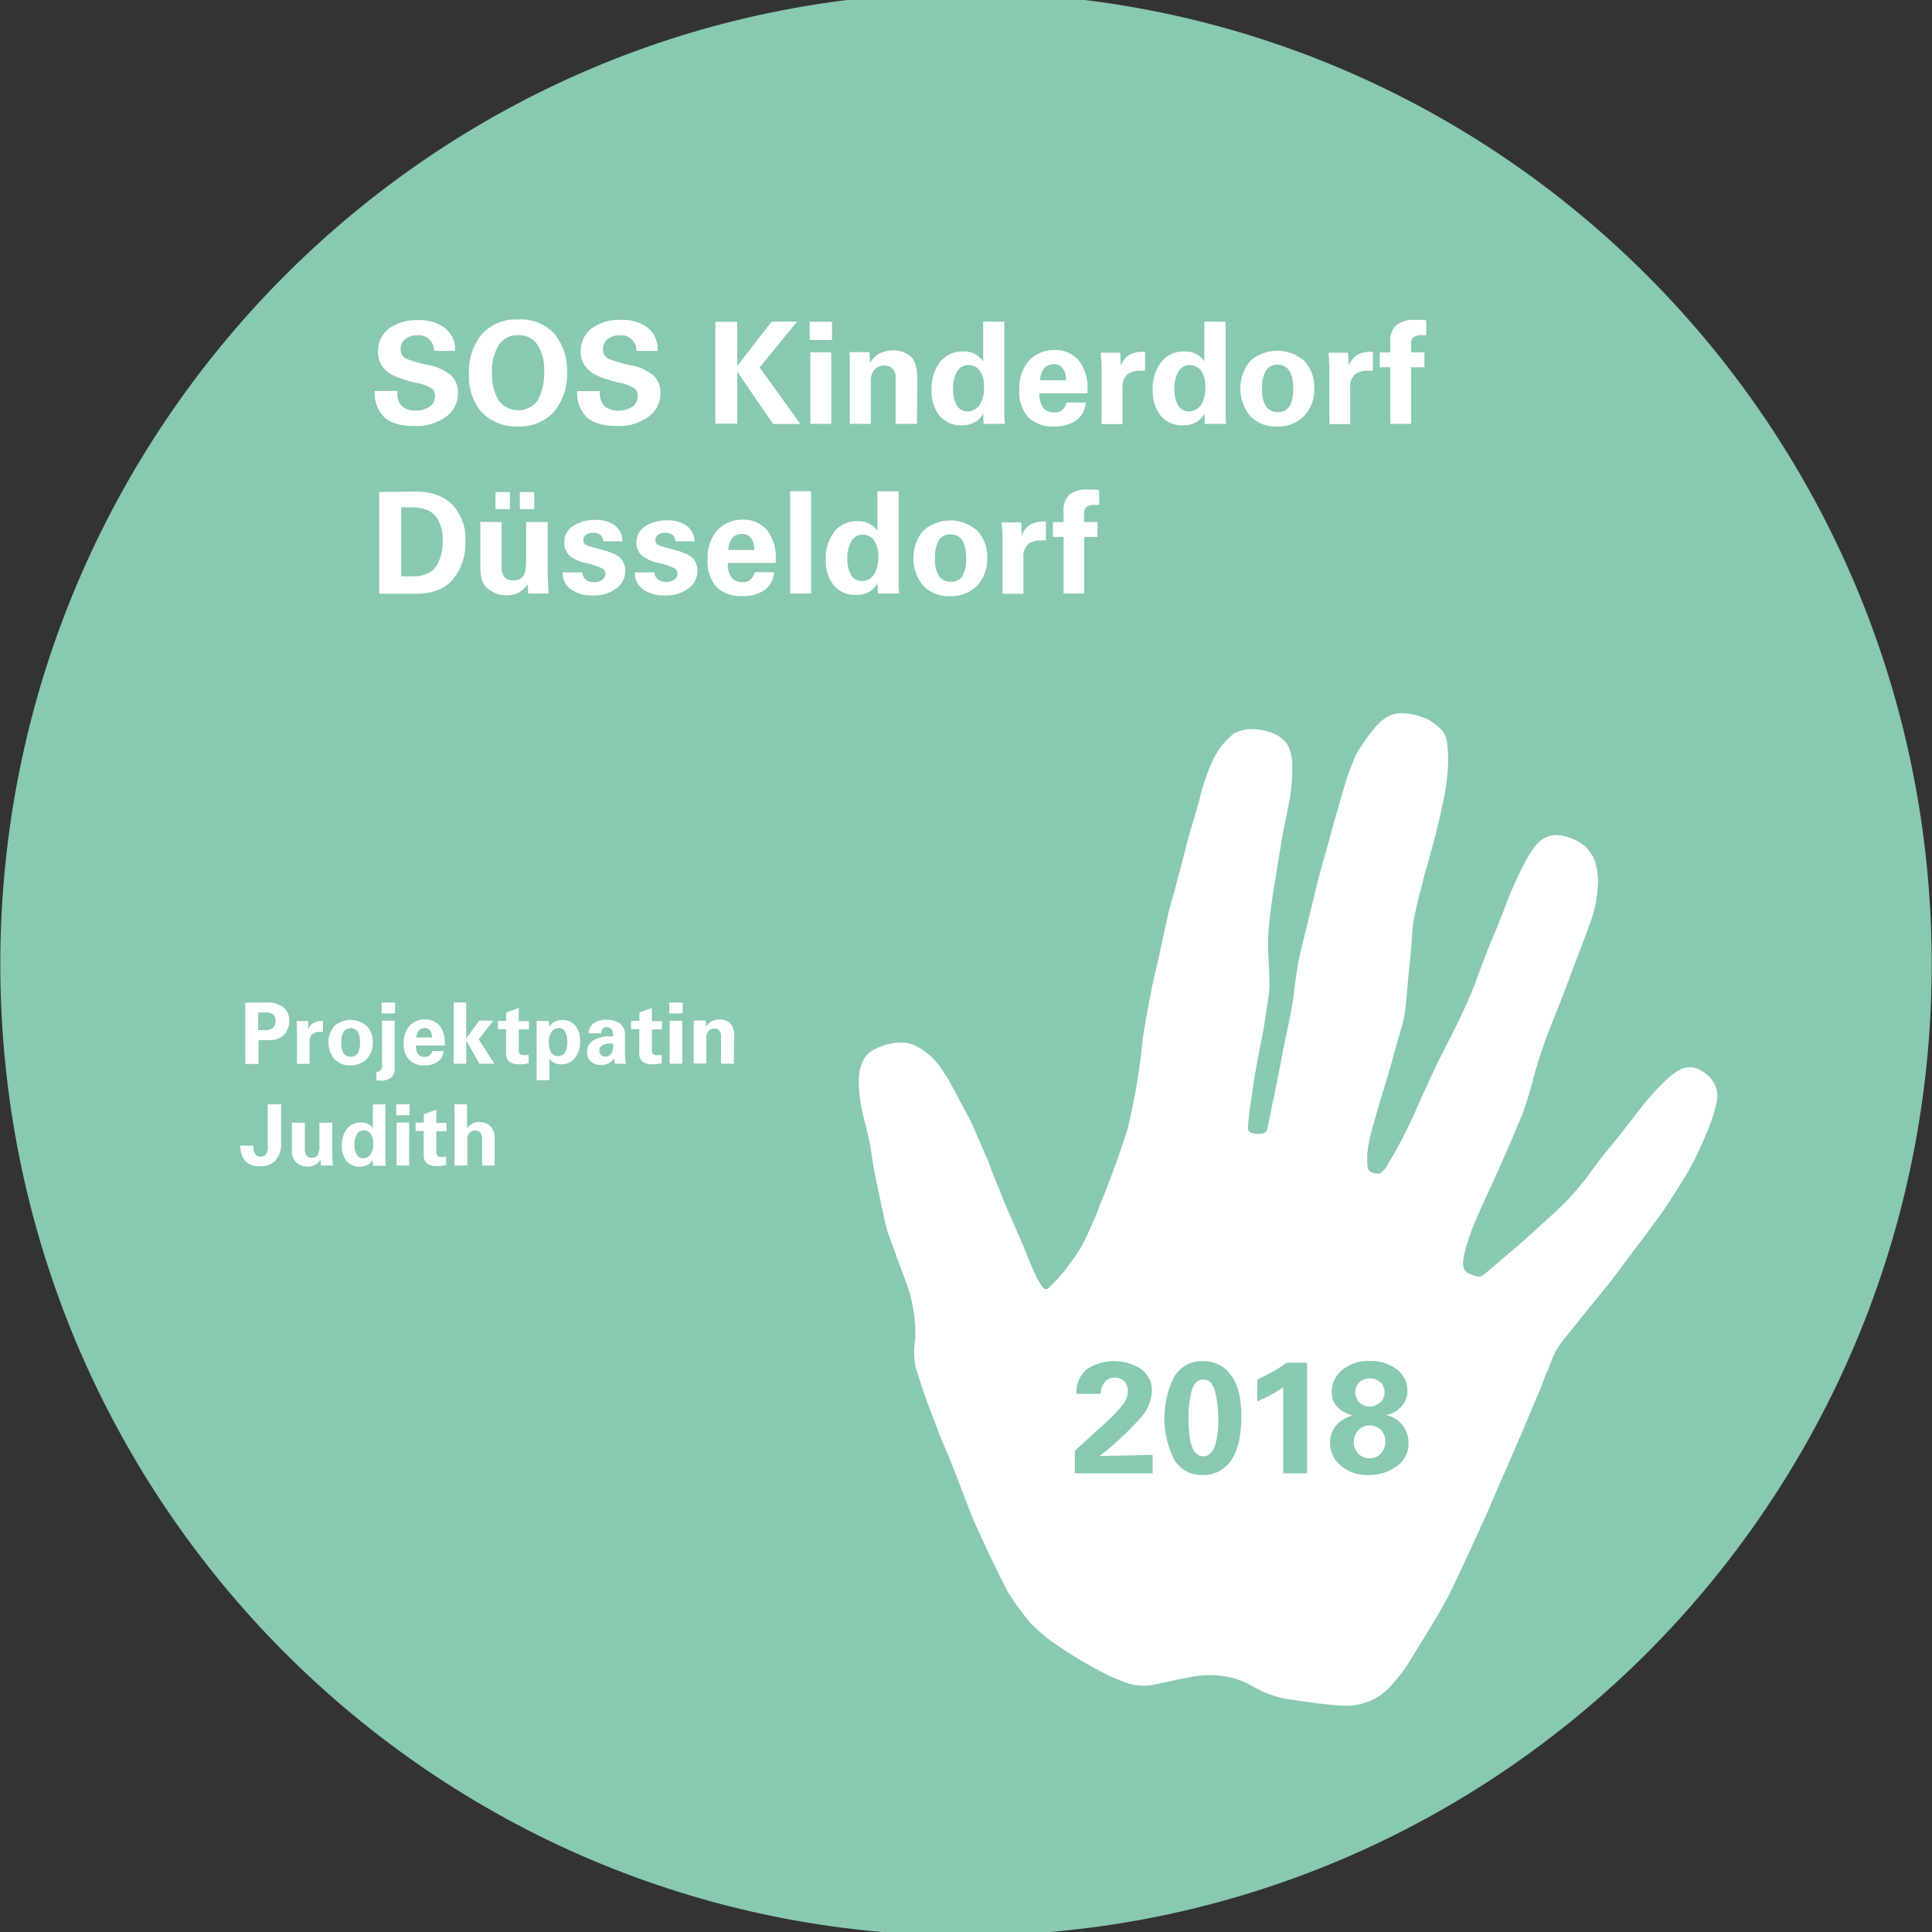 <?xml version="1.0"?>
<svg xmlns="http://www.w3.org/2000/svg" version="1.1" width="530" height="530" viewBox="0 0 530 530"><rect x="0" y="0" width="530" height="530" fill="#333333" stroke="none"/><svg xmlns:xlink="http://www.w3.org/1999/xlink" viewBox="0 0 341.5 343.54" width="530" height="533" x="0" y="-2"><defs><style>.cls-1{fill:none;}.cls-2{clip-path:url(#clip-path);}.cls-3{fill:#89c9af;}.cls-4{fill:#fff;}</style><clipPath id="clip-path"><rect class="cls-1" width="341.5" height="343.54"/></clipPath></defs><g id="Ebene_2" data-name="Ebene 2"><g id="Ebene_1-2" data-name="Ebene 1"><g class="cls-2"><path class="cls-3" d="M170.75,343.54c94.3,0,170.75-76.9,170.75-171.77S265.05,0,170.75,0,0,76.9,0,171.77,76.45,343.54,170.75,343.54"/></g><path class="cls-4" d="M80.41,63.2v.13H76.68V63.2a2.66,2.66,0,0,0-2.92-2.62,3.4,3.4,0,0,0-2.14.64A2.13,2.13,0,0,0,70.78,63a1.8,1.8,0,0,0,1.2,1.8,23.47,23.47,0,0,0,3.5,1,8.87,8.87,0,0,1,4.19,1.84,4.07,4.07,0,0,1,1.24,3.09A5.07,5.07,0,0,1,78.78,75a8.81,8.81,0,0,1-5.5,1.61c-2.43,0-4.22-.5-5.36-1.52a6,6,0,0,1-1.71-4.68h4v.15A3.22,3.22,0,0,0,71,73.09a3.39,3.39,0,0,0,2.42.79,4.37,4.37,0,0,0,2.44-.65,2.13,2.13,0,0,0,1-1.9,1.85,1.85,0,0,0-.45-1.28A7.1,7.1,0,0,0,73.56,69q-4.23-1-5.5-2.33a4.36,4.36,0,0,1-1.28-3.14,5,5,0,0,1,1.92-4.13,8.26,8.26,0,0,1,5.23-1.5,7.26,7.26,0,0,1,4.74,1.42A4.78,4.78,0,0,1,80.41,63.2Z"/><path class="cls-4" d="M97.91,74.08a8.06,8.06,0,0,1-6.35,2.6,8.32,8.32,0,0,1-6.39-2.44,9.57,9.57,0,0,1-2.29-6.81,10.32,10.32,0,0,1,2.28-7.08,8.1,8.1,0,0,1,6.4-2.57A8,8,0,0,1,98,60.35a10,10,0,0,1,2.2,6.68A10.26,10.26,0,0,1,97.91,74.08ZM95.06,72a9.91,9.91,0,0,0,1.1-5A8.12,8.12,0,0,0,95,62.29a3.83,3.83,0,0,0-3.36-1.74,4,4,0,0,0-3.49,1.72,8.47,8.47,0,0,0-1.19,4.86,8.72,8.72,0,0,0,1.18,5,4.32,4.32,0,0,0,7-.19Z"/><path class="cls-4" d="M116.21,63.2v.13h-3.73V63.2a2.66,2.66,0,0,0-2.92-2.62,3.4,3.4,0,0,0-2.14.64,2.13,2.13,0,0,0-.84,1.81,1.8,1.8,0,0,0,1.2,1.8,23.47,23.47,0,0,0,3.5,1,8.87,8.87,0,0,1,4.19,1.84,4.07,4.07,0,0,1,1.24,3.09A5.07,5.07,0,0,1,114.58,75a8.81,8.81,0,0,1-5.5,1.61c-2.43,0-4.22-.5-5.36-1.52A6,6,0,0,1,102,70.45H106v.15a3.22,3.22,0,0,0,.85,2.49,3.39,3.39,0,0,0,2.42.79,4.37,4.37,0,0,0,2.44-.65,2.13,2.13,0,0,0,1-1.9,1.85,1.85,0,0,0-.45-1.28,7.1,7.1,0,0,0-2.85-1.1q-4.23-1-5.5-2.33a4.36,4.36,0,0,1-1.28-3.14,5,5,0,0,1,1.92-4.13,8.26,8.26,0,0,1,5.23-1.5,7.26,7.26,0,0,1,4.74,1.42A4.78,4.78,0,0,1,116.21,63.2Z"/><path class="cls-4" d="M140.88,58.15l-6.62,8.1,7.2,10h-4.83L130.31,67v9.2h-3.88v-18h3.88V66l6.05-7.83Z"/><path class="cls-4" d="M147.06,58.18V61.4h-3.95V58.18Zm-.13,5.4V76.23h-3.7V63.58Z"/><path class="cls-4" d="M162.08,76.23h-3.77V68.08a2.2,2.2,0,0,0-.55-1.6,1.92,1.92,0,0,0-1.43-.55,2.32,2.32,0,0,0-1.72.67,2.91,2.91,0,0,0-.68,2.13v7.5h-3.72V64.65a9,9,0,0,0-.08-1.1h3.55l.1,1.9a4.17,4.17,0,0,1,1.7-1.66,5.17,5.17,0,0,1,2.4-.54,4.51,4.51,0,0,1,3,1c.84.68,1.25,2,1.25,4Z"/><path class="cls-4" d="M177.53,58.18V74.75c0,.15,0,.65.1,1.48h-3.75l-.1-1.83a3.57,3.57,0,0,1-1.5,1.57,4.61,4.61,0,0,1-2.22.51,4.88,4.88,0,0,1-4-1.7,7,7,0,0,1-1.4-4.58,7.62,7.62,0,0,1,1.51-4.9,5,5,0,0,1,4.07-1.87,4.4,4.4,0,0,1,2.09.45,4.6,4.6,0,0,1,1.46,1.27v-7ZM173.1,73a5.48,5.48,0,0,0,.83-3.35,4.58,4.58,0,0,0-.74-2.81,2.39,2.39,0,0,0-2-1,2.24,2.24,0,0,0-2,1.12,5.73,5.73,0,0,0-.72,3.13,5.4,5.4,0,0,0,.68,2.93,2.11,2.11,0,0,0,1.87,1A2.58,2.58,0,0,0,173.1,73Z"/><path class="cls-4" d="M186.36,63.18A5.34,5.34,0,0,1,190.67,65a7.9,7.9,0,0,1,1.56,5.26c0,.23,0,.42,0,.57h-8.48a4,4,0,0,0,.67,2.59,2.33,2.33,0,0,0,1.91.79,2,2,0,0,0,1.47-.48,2.65,2.65,0,0,0,.73-1.27h3.37a4.16,4.16,0,0,1-1.62,3.14,6.53,6.53,0,0,1-4,1.08,6,6,0,0,1-4.52-1.61,6.73,6.73,0,0,1-1.58-4.89,7.54,7.54,0,0,1,1.59-5A6,6,0,0,1,186.36,63.18Zm2.07,5.35a3.42,3.42,0,0,0-.55-2.09,1.92,1.92,0,0,0-1.65-.74,2.09,2.09,0,0,0-1.67.72,3.38,3.38,0,0,0-.7,2.11Z"/><path class="cls-4" d="M202.41,66.85a9.1,9.1,0,0,0-.95,0,3.38,3.38,0,0,0-2.23.68,3,3,0,0,0-.8,2.4v6.35h-3.7v-10c-.06-1.48-.12-2.36-.17-2.63H198a23.26,23.26,0,0,1,.08,2.4A4,4,0,0,1,199.69,64a4.82,4.82,0,0,1,2.32-.51h.4Z"/><path class="cls-4" d="M216.66,58.18V74.75c0,.15,0,.65.1,1.48H213l-.1-1.83a3.68,3.68,0,0,1-1.5,1.57,4.67,4.67,0,0,1-2.23.51,4.86,4.86,0,0,1-4-1.7,6.94,6.94,0,0,1-1.4-4.58,7.57,7.57,0,0,1,1.51-4.9,4.94,4.94,0,0,1,4.06-1.87,4.09,4.09,0,0,1,3.55,1.72v-7ZM212.22,73a5.41,5.41,0,0,0,.84-3.35,4.65,4.65,0,0,0-.74-2.81,2.4,2.4,0,0,0-2-1,2.25,2.25,0,0,0-2,1.12,5.74,5.74,0,0,0-.71,3.13,5.41,5.41,0,0,0,.67,2.93,2.12,2.12,0,0,0,1.88,1A2.57,2.57,0,0,0,212.22,73Z"/><path class="cls-4" d="M221,74.84a7.64,7.64,0,0,1,0-9.72,7.23,7.23,0,0,1,9.57,0,6.66,6.66,0,0,1,1.75,4.83,6.74,6.74,0,0,1-1.79,4.91,6.41,6.41,0,0,1-4.84,1.84A6.14,6.14,0,0,1,221,74.84Zm4.8-9.06a2.32,2.32,0,0,0-2,1,5.92,5.92,0,0,0-.7,3.27,5.39,5.39,0,0,0,.69,3.09,2.4,2.4,0,0,0,2.09,1,2.25,2.25,0,0,0,2.07-1,6.36,6.36,0,0,0,.65-3.25Q228.58,65.78,225.81,65.78Z"/><path class="cls-4" d="M242.71,66.85a9.1,9.1,0,0,0-1,0,3.38,3.38,0,0,0-2.23.68,3,3,0,0,0-.8,2.4v6.35H235v-10c-.07-1.48-.12-2.36-.17-2.63h3.47a23.26,23.26,0,0,1,.08,2.4A4,4,0,0,1,240,64a4.82,4.82,0,0,1,2.32-.51h.4Z"/><path class="cls-4" d="M252.13,60.55l-.35,0-.45,0a2.4,2.4,0,0,0-1.39.34,1.31,1.31,0,0,0-.48,1.16V63.6h2.35v2.63h-2.35v10h-3.68v-10h-1.87V63.6h1.87V61.78a3.82,3.82,0,0,1,1.05-3,4.85,4.85,0,0,1,3.28-.93c.36,0,.7,0,1,0s.65,0,1,.1Z"/><path class="cls-4" d="M73.28,88.2q4.34,0,6.64,2.32A8.69,8.69,0,0,1,82.23,97a10,10,0,0,1-2.18,6.72q-2.19,2.56-6.57,2.56H67v-18Zm-2.4,15c.27,0,.53,0,.79,0s.52,0,.79,0a7,7,0,0,0,3.34-.61,4.38,4.38,0,0,0,1.76-2.09,8.79,8.79,0,0,0,.67-3.67,7.17,7.17,0,0,0-.7-3.39,4.19,4.19,0,0,0-1.8-1.87,8.08,8.08,0,0,0-3.52-.57h-.84l-.49,0Z"/><path class="cls-4" d="M88.63,93.6v7.75a2.89,2.89,0,0,0,.52,2,1.87,1.87,0,0,0,1.46.55,2.29,2.29,0,0,0,1.79-.66c.39-.44.58-1.46.58-3.06V93.6h3.8v9q.1,3.29.18,3.63h-3.6l-.13-1.68a4.23,4.23,0,0,1-1.6,1.53,4.63,4.63,0,0,1-2.12.47,5,5,0,0,1-3.21-1.1c-1-.73-1.42-2-1.42-3.9v-8Zm1.48-5.3v3H87.56v-3Zm4.3,0v3H91.86v-3Z"/><path class="cls-4" d="M110,97h-3.37a1.61,1.61,0,0,0-.48-1.1,1.85,1.85,0,0,0-1.32-.4,2.11,2.11,0,0,0-1.26.34,1,1,0,0,0-.49.91c0,.53.31.9,1,1.1s1.26.38,1.9.55c1.93.47,3.17,1,3.71,1.61a3.22,3.22,0,0,1,.81,2.21,3.77,3.77,0,0,1-1.6,3.13,6.68,6.68,0,0,1-4.2,1.22,6.22,6.22,0,0,1-3.8-1.07,3.49,3.49,0,0,1-1.45-3h3.48a1.75,1.75,0,0,0,.58,1.26,2.26,2.26,0,0,0,1.52.46,2.23,2.23,0,0,0,1.41-.42,1.31,1.31,0,0,0,.54-1.08,1.09,1.09,0,0,0-.45-.88,13,13,0,0,0-3.33-1.07,6.36,6.36,0,0,1-2.61-1.3,3,3,0,0,1-.86-2.3,3.3,3.3,0,0,1,1.55-2.88,6.86,6.86,0,0,1,4-1.07,5.44,5.44,0,0,1,3.43,1A3.52,3.52,0,0,1,110,97Z"/><path class="cls-4" d="M122.76,97h-3.38a1.6,1.6,0,0,0-.47-1.1,1.89,1.89,0,0,0-1.33-.4,2.15,2.15,0,0,0-1.26.34,1.06,1.06,0,0,0-.49.91c0,.53.32.9,1,1.1s1.27.38,1.9.55c1.94.47,3.17,1,3.72,1.61a3.22,3.22,0,0,1,.81,2.21,3.8,3.8,0,0,1-1.6,3.13,6.72,6.72,0,0,1-4.2,1.22,6.18,6.18,0,0,1-3.8-1.07,3.47,3.47,0,0,1-1.45-3h3.47a1.75,1.75,0,0,0,.59,1.26,2.66,2.66,0,0,0,2.93,0,1.33,1.33,0,0,0,.53-1.08,1.09,1.09,0,0,0-.45-.88,13.06,13.06,0,0,0-3.32-1.07,6.23,6.23,0,0,1-2.61-1.3,3,3,0,0,1-.87-2.3A3.32,3.32,0,0,1,114,94.37a6.9,6.9,0,0,1,4-1.07,5.43,5.43,0,0,1,3.42,1A3.56,3.56,0,0,1,122.76,97Z"/><path class="cls-4" d="M131.23,93.18A5.36,5.36,0,0,1,135.55,95a7.9,7.9,0,0,1,1.56,5.26,4.45,4.45,0,0,1,0,.57h-8.47a4,4,0,0,0,.66,2.59,2.34,2.34,0,0,0,1.91.79,2.08,2.08,0,0,0,1.48-.48,2.72,2.72,0,0,0,.72-1.27h3.38a4.17,4.17,0,0,1-1.63,3.14,6.5,6.5,0,0,1-4,1.08,6,6,0,0,1-4.53-1.61,6.73,6.73,0,0,1-1.57-4.89,7.54,7.54,0,0,1,1.59-5A5.91,5.91,0,0,1,131.23,93.18Zm2.08,5.35a3.49,3.49,0,0,0-.55-2.09,1.94,1.94,0,0,0-1.65-.74,2.12,2.12,0,0,0-1.68.72,3.44,3.44,0,0,0-.7,2.11Z"/><path class="cls-4" d="M143.36,88.15v18.08h-3.7V88.15Z"/><path class="cls-4" d="M158.83,88.18v16.57c0,.15,0,.65.1,1.48h-3.75l-.1-1.83a3.57,3.57,0,0,1-1.5,1.57,4.61,4.61,0,0,1-2.22.51,4.88,4.88,0,0,1-4-1.7,7,7,0,0,1-1.4-4.58,7.62,7.62,0,0,1,1.51-4.9,5,5,0,0,1,4.07-1.87,4.4,4.4,0,0,1,2.09.45,4.6,4.6,0,0,1,1.46,1.27v-7ZM154.4,103a5.48,5.48,0,0,0,.83-3.35,4.58,4.58,0,0,0-.74-2.81,2.39,2.39,0,0,0-2-1,2.26,2.26,0,0,0-2,1.12,5.83,5.83,0,0,0-.71,3.13,5.4,5.4,0,0,0,.68,2.93,2.11,2.11,0,0,0,1.87,1A2.58,2.58,0,0,0,154.4,103Z"/><path class="cls-4" d="M163.18,104.84a7.66,7.66,0,0,1,0-9.72,7.22,7.22,0,0,1,9.56,0,6.62,6.62,0,0,1,1.75,4.83,6.7,6.7,0,0,1-1.79,4.91,6.41,6.41,0,0,1-4.83,1.84A6.16,6.16,0,0,1,163.18,104.84Zm4.8-9.06a2.3,2.3,0,0,0-2,1,5.84,5.84,0,0,0-.7,3.27,5.48,5.48,0,0,0,.68,3.09,2.41,2.41,0,0,0,2.09,1,2.27,2.27,0,0,0,2.08-1,6.36,6.36,0,0,0,.65-3.25Q170.76,95.78,168,95.78Z"/><path class="cls-4" d="M184.88,96.85a9,9,0,0,0-.95,0,3.33,3.33,0,0,0-2.22.68,3,3,0,0,0-.8,2.4v6.35h-3.7v-10c-.07-1.48-.13-2.36-.18-2.63h3.48c.05.39.07,1.19.07,2.4A4,4,0,0,1,182.17,94a4.78,4.78,0,0,1,2.31-.51h.4Z"/><path class="cls-4" d="M194.31,90.55a2.66,2.66,0,0,1-.35,0l-.45,0a2.38,2.38,0,0,0-1.39.34,1.29,1.29,0,0,0-.49,1.16V93.6H194v2.63h-2.35v10H188v-10h-1.88V93.6H188V91.78a3.82,3.82,0,0,1,1-3,4.84,4.84,0,0,1,3.27-.93c.37,0,.71,0,1,0s.65.05,1,.1Z"/><path class="cls-4" d="M46.92,178.56a4.65,4.65,0,0,1,3.21.88,3,3,0,0,1,.95,2.33,3.52,3.52,0,0,1-.86,2.43,3.48,3.48,0,0,1-2.73,1H45.66v4.21H43.31V178.56Zm-.22,4.87a2.22,2.22,0,0,0,1.51-.41,1.57,1.57,0,0,0,.47-1.24,1.36,1.36,0,0,0-.43-1.11,2,2,0,0,0-1.33-.36H45.6v3.12Z"/><path class="cls-4" d="M57.06,183.75a4.91,4.91,0,0,0-.57,0,2,2,0,0,0-1.33.4,1.81,1.81,0,0,0-.48,1.44v3.81H52.46v-6c0-.89-.08-1.41-.11-1.57h2.09c0,.23,0,.71,0,1.44a2.4,2.4,0,0,1,1-1.15,2.87,2.87,0,0,1,1.38-.31h.24Z"/><path class="cls-4" d="M59.06,188.54a4.57,4.57,0,0,1,0-5.83,4.34,4.34,0,0,1,5.74,0,4,4,0,0,1,1.05,2.89,4.06,4.06,0,0,1-1.07,2.95,3.87,3.87,0,0,1-2.91,1.1A3.67,3.67,0,0,1,59.06,188.54Zm2.88-5.44a1.4,1.4,0,0,0-1.22.6,3.54,3.54,0,0,0-.42,2,3.18,3.18,0,0,0,.42,1.85,1.42,1.42,0,0,0,1.25.58,1.35,1.35,0,0,0,1.24-.63,3.8,3.8,0,0,0,.39-1.95C63.6,183.91,63.05,183.1,61.94,183.1Z"/><path class="cls-4" d="M69.72,181.77v8.34a2.25,2.25,0,0,1-.57,1.68,2.69,2.69,0,0,1-1.89.55h-.38l-.38-.05v-1.5h.1a.84.84,0,0,0,.66-.28,1.5,1.5,0,0,0,.24-1v-7.77Zm.08-3.23v1.94H67.43v-1.94Z"/><path class="cls-4" d="M75.08,181.54a3.22,3.22,0,0,1,2.59,1.11,4.74,4.74,0,0,1,.93,3.15c0,.14,0,.26,0,.35H73.5a2.42,2.42,0,0,0,.4,1.55,1.41,1.41,0,0,0,1.15.47,1.22,1.22,0,0,0,.88-.28,1.66,1.66,0,0,0,.44-.77h2a2.51,2.51,0,0,1-1,1.89,3.94,3.94,0,0,1-2.39.65,3.59,3.59,0,0,1-2.71-1,4,4,0,0,1-.95-2.93,4.5,4.5,0,0,1,1-3A3.54,3.54,0,0,1,75.08,181.54Zm1.24,3.21A2.06,2.06,0,0,0,76,183.5a1.17,1.17,0,0,0-1-.44,1.25,1.25,0,0,0-1,.43,2,2,0,0,0-.42,1.26Z"/><path class="cls-4" d="M82.38,178.53v6.39l2.3-3.17h2.5l-2.59,3.3,2.76,4.32H84.72l-2.34-4.12v4.12h-2.2V178.53Z"/><path class="cls-4" d="M91.67,181.84h1.8v1.47h-1.8v3.44a1.41,1.41,0,0,0,.19.88,1.11,1.11,0,0,0,.83.23,4.65,4.65,0,0,0,.73-.05v1.46a5.89,5.89,0,0,1-1,.19c-.3,0-.54,0-.73,0A2.56,2.56,0,0,1,90,189a1.83,1.83,0,0,1-.57-1.51v-4.22H88v-1.47h1.45v-1.48l2.21-.81Z"/><path class="cls-4" d="M101.61,188.35a3,3,0,0,1-2.4,1.13,3,3,0,0,1-1.11-.18,2.79,2.79,0,0,1-1-.8v3.78H94.83V181.8H97l.06,1.08a2.28,2.28,0,0,1,.88-.89,2.75,2.75,0,0,1,1.43-.34,2.84,2.84,0,0,1,2.31,1,4.24,4.24,0,0,1,.84,2.75A4.56,4.56,0,0,1,101.61,188.35Zm-1.77-1a3.44,3.44,0,0,0,.42-1.83,3.54,3.54,0,0,0-.39-1.8,1.25,1.25,0,0,0-1.15-.66,1.5,1.5,0,0,0-1.24.67,3.23,3.23,0,0,0-.49,1.9,3.11,3.11,0,0,0,.42,1.76,1.47,1.47,0,0,0,2.43,0Z"/><path class="cls-4" d="M110.45,184.33v2.78a11.5,11.5,0,0,0,.18,2.26h-2c0-.1-.05-.44-.08-1a2.91,2.91,0,0,1-.93.89,2.55,2.55,0,0,1-1.35.32,2.49,2.49,0,0,1-1.93-.66,2.24,2.24,0,0,1-.6-1.53,2.47,2.47,0,0,1,1-2.08,5.39,5.39,0,0,1,3.22-.77h.37v-.3c0-.89-.37-1.33-1.11-1.33a1,1,0,0,0-.71.28,1.1,1.1,0,0,0-.28.81h-2.17a2.16,2.16,0,0,1,.86-1.79,3.82,3.82,0,0,1,2.27-.61,4.08,4.08,0,0,1,2.34.63A2.38,2.38,0,0,1,110.45,184.33ZM108,187.6a2.45,2.45,0,0,0,.36-1.41v-.39h-.39a2.77,2.77,0,0,0-1.54.34,1,1,0,0,0-.51.9,1.09,1.09,0,0,0,.3.78,1.06,1.06,0,0,0,.78.3A1.18,1.18,0,0,0,108,187.6Z"/><path class="cls-4" d="M115.22,181.84H117v1.47h-1.8v3.44a1.41,1.41,0,0,0,.19.88,1.11,1.11,0,0,0,.83.23,4.65,4.65,0,0,0,.73-.05v1.46a5.89,5.89,0,0,1-1,.19c-.3,0-.54,0-.73,0a2.56,2.56,0,0,1-1.67-.47,1.83,1.83,0,0,1-.57-1.51v-4.22h-1.45v-1.47H113v-1.48l2.21-.81Z"/><path class="cls-4" d="M120.65,178.54v1.94h-2.37v-1.94Zm-.08,3.24v7.59h-2.22v-7.59Z"/><path class="cls-4" d="M129.69,189.37h-2.26v-4.89a1.3,1.3,0,0,0-.33-1,1.17,1.17,0,0,0-.86-.33,1.39,1.39,0,0,0-1,.41,1.73,1.73,0,0,0-.41,1.27v4.5h-2.23v-6.94a5.42,5.42,0,0,0,0-.66h2.13l.06,1.14a2.51,2.51,0,0,1,1-1,3.18,3.18,0,0,1,1.44-.32,2.7,2.7,0,0,1,1.77.61,3,3,0,0,1,.75,2.4Z"/><path class="cls-4" d="M49.65,196.53v6.75a4.75,4.75,0,0,1-.89,3.1,3.63,3.63,0,0,1-3,1.1,3.19,3.19,0,0,1-2.43-.89,3.93,3.93,0,0,1-.88-2.73h2.28a2.89,2.89,0,0,0,.33,1.47,1,1,0,0,0,.94.45,1.12,1.12,0,0,0,1-.42,3.12,3.12,0,0,0,.3-1.66v-7.17Z"/><path class="cls-4" d="M53.85,199.8v4.65a1.8,1.8,0,0,0,.31,1.2A1.15,1.15,0,0,0,55,206a1.33,1.33,0,0,0,1.07-.4,3.06,3.06,0,0,0,.35-1.84V199.8h2.28v5.4c0,1.31.08,2,.11,2.17H56.69l-.08-1a2.51,2.51,0,0,1-1,.91,2.73,2.73,0,0,1-1.27.29,3.07,3.07,0,0,1-1.93-.66,2.82,2.82,0,0,1-.85-2.34V199.8Z"/><path class="cls-4" d="M68.09,196.54v10c0,.09,0,.38.06.88H65.9l-.06-1.09a2.21,2.21,0,0,1-.9.94,2.85,2.85,0,0,1-1.34.3,2.9,2.9,0,0,1-2.38-1,4.17,4.17,0,0,1-.84-2.74,4.51,4.51,0,0,1,.91-2.94,3,3,0,0,1,2.43-1.13A2.67,2.67,0,0,1,65,200a2.75,2.75,0,0,1,.87.77v-4.19Zm-2.66,8.9a3.3,3.3,0,0,0,.5-2,2.83,2.83,0,0,0-.44-1.69,1.47,1.47,0,0,0-1.23-.59,1.33,1.33,0,0,0-1.2.67,3.42,3.42,0,0,0-.43,1.88,3.22,3.22,0,0,0,.4,1.75,1.28,1.28,0,0,0,1.13.63A1.55,1.55,0,0,0,65.43,205.44Z"/><path class="cls-4" d="M72.36,196.54v1.94H70v-1.94Zm-.07,3.24v7.59H70.07v-7.59Z"/><path class="cls-4" d="M77.09,199.84h1.8v1.47h-1.8v3.44a1.41,1.41,0,0,0,.19.88,1.11,1.11,0,0,0,.83.23,4.65,4.65,0,0,0,.73-.05v1.46a5.89,5.89,0,0,1-1,.19c-.3,0-.54,0-.73,0a2.56,2.56,0,0,1-1.67-.47,1.83,1.83,0,0,1-.57-1.51v-4.22H73.43v-1.47h1.45v-1.48l2.21-.81Z"/><path class="cls-4" d="M82.52,196.54v4.29a2.63,2.63,0,0,1,.94-.86,2.71,2.71,0,0,1,1.25-.28,2.76,2.76,0,0,1,1.92.71,3,3,0,0,1,.78,2.32v4.65H85.2V202.8a1.9,1.9,0,0,0-.31-1.22,1.12,1.12,0,0,0-.93-.39,1.33,1.33,0,0,0-1,.42,1.48,1.48,0,0,0-.39,1.07v4.69H80.31V196.54Z"/><g class="cls-2"><path class="cls-4" d="M185.16,229.22a34.2,34.2,0,0,0,3.7-4.1c.93-1.36,1.49-2.08,2.29-3.39a68.13,68.13,0,0,0,3.28-7.4c.9-2.18,1.64-4.09,2.4-6.17q1.3-3.53,2.45-7.11c.38-1.21,1.58-7.29,1.84-9.1.29-2,.59-3.87.78-6.1.35-3,1.56-9.16,1.83-10.47s.81-3.54,1.14-4.94c.42-2,1.67-7.91,2-9s1.75-6.3,2.11-7.81c.49-1.88.88-3.47,1.41-5.32s1.15-3.84,1.67-5.77a36.09,36.09,0,0,1,2.36-6.86,13.15,13.15,0,0,1,3.66-4.67,6.77,6.77,0,0,1,4-.76c2,.23,3.89.69,5.35,2.44a7.54,7.54,0,0,1,1,3.36,31.47,31.47,0,0,1-.61,7.37c-.29,1.69-.71,3.36-1,5s-1.41,8.51-1.66,10.05c-.4,2.5-.74,5-.92,7.53-.2,2.77.11,6.29.13,7.93a20.83,20.83,0,0,1-.12,3.55c-.19,1.11-.82,5.39-.91,5.93s-1.54,7.69-1.81,9.81c-.35,2.71-.76,4.52-.92,7.46,0,.67.32.89,1,1a4.57,4.57,0,0,0,1.73,0A1,1,0,0,0,224,201c.14-.57.84-4.25,1.2-5.73.35-1.83,1.29-6.43,1.53-7.86.19-1.11,1.12-5.3,1.35-6.55.22-1.4.55-2.79.67-4.21.22-1.81.46-3.86,1.13-7,.37-1.5,2.2-8.9,2.72-11.14.63-2.54,1.13-4.38,1.76-6.53.57-1.92,1-3.87,1.6-5.79.64-2.19,2.21-7.7,2.44-8.24.52-1.23.94-2.51,1.57-3.69a41.64,41.64,0,0,1,3.29-4.57c1.72-1.87,3.23-2.29,4.32-2.28a10.94,10.94,0,0,1,5.26,1.31,13.59,13.59,0,0,1,1.59,1.21,4.19,4.19,0,0,1,1.39,2.79A22.43,22.43,0,0,1,256,136a37.8,37.8,0,0,1-.74,6.36c-.34,1.75-1.27,5.76-1.62,7.06-.58,2-1,3.92-1.68,6-.3,1.11-.44,1.91-.71,2.85-.57,2-1,4-1.39,6-.16.77-.42,5.41-.61,6.94-.15,1.25-.57,5.95-.7,7.31a21.67,21.67,0,0,1-1,5.12c-.31,1.1-1.24,4.32-1.74,6.26-.26,1-3.55,11.35-3.82,13.47a12.82,12.82,0,0,0-.17,4.57c.23.76,1.82,1,2.22.78a4.82,4.82,0,0,0,1.39-1.73,82.22,82.22,0,0,0,4.83-9.32c.55-1.34,3.71-8.18,4.14-9,.56-1.11,2.89-5.71,3.49-6.91.83-1.68,2.79-6.21,2.95-6.74.3-.94,2.2-6,2.92-7.65.64-1.43,2.28-5.59,2.48-6.23A66.28,66.28,0,0,1,270,153a16.13,16.13,0,0,1,1.83-2.61,4.81,4.81,0,0,1,3.34-1.47,9.12,9.12,0,0,1,5.11,2.07A7,7,0,0,1,282,153.7a11.81,11.81,0,0,1,.4,4.94,20.61,20.61,0,0,1-1,5c-.59,1.76-2.12,5.75-3.45,9.2-.92,2.67-3.23,8.44-4.28,11.12s-1.81,5.14-2.55,7.77a65.89,65.89,0,0,1-2.13,6.92c-.48,1.16-3.62,8.51-4.21,9.75-.47,1.09-2.93,6.31-3.67,8.11a41.56,41.56,0,0,0-2,5.48c-.29,1.31-1.11,3.55.42,4.43,2.17.9,2.15.69,3.1,0,2.71-2.37,5.62-4.75,7.19-6.17,2.07-1.89,3.75-3.38,5.59-5.1a50.56,50.56,0,0,0,5.23-5.82c1.49-2.15,2.95-4,4.69-6.06.92-1.12,3.85-4.92,4.64-5.94a41,41,0,0,1,4.33-4.84,11.79,11.79,0,0,1,2.77-2.1,3.8,3.8,0,0,1,3.81.27,6.13,6.13,0,0,1,1.89,1.74,4.78,4.78,0,0,1,.72,3.71,27.72,27.72,0,0,1-1.8,5.53,64.8,64.8,0,0,1-2.77,5.91c-1,1.94-5,8.09-5.49,8.69-1.29,1.67-2.3,3.21-3.72,5s-4.54,6.16-5.8,7.65c-2.15,2.63-6.41,7.88-7.8,9.67a11.9,11.9,0,0,0-1.66,2.85c-.46,1.16-.8,2.14-1,2.46-.25.53-.81,2.23-1.33,3.45-.91,2-2.76,6.65-3.64,8.55-1.06,2.58-4.09,9.35-4.89,11.31s-5.65,12.46-7.21,15.65c-1.31,2.67-3.69,6.47-4.83,8.37-.68,1-2.65,4.4-3.43,5.45a38,38,0,0,1-3.09,3.61,11,11,0,0,1-6.23,2.61c-2.2.14-7.13-.55-10.12-1a18.23,18.23,0,0,1-6.84-2.19A16,16,0,0,0,218,298a17.89,17.89,0,0,0-6.06-.43c-1.78.27-4.62.87-8.49,1.7-3,.32-4.41-.42-7.12-1.56a73.08,73.08,0,0,1-9.68-5.68,25.92,25.92,0,0,1-4.7-4,52.73,52.73,0,0,1-3.64-5c-.77-1.22-4.81-9.71-5.6-11.58-1.23-2.48-3.48-9.05-5.29-13.28-1.65-3.81-2.3-5.72-2.73-6.87-.77-1.91-1.88-5.05-2.88-8.46a14.2,14.2,0,0,1,0-5,32.84,32.84,0,0,0-.23-4,26.24,26.24,0,0,0-1.6-6.3c-.67-1.78-1.92-5.21-3.14-8.54-.66-2.54-1-4.52-1.55-7s-1-4.91-1.33-7.24-1.15-5.14-1.53-6.88a28.79,28.79,0,0,1-.63-4.64c0-1.83,0-3,.93-4.72a4.31,4.31,0,0,1,1.22-1.32c1.81-1.23,5.23-2.07,7.36-1.24a11.61,11.61,0,0,1,4.49,3.48,30.31,30.31,0,0,1,1.79,2.67c.75,1.24,2.81,5.27,3.73,6.9.25.38,3.39,7.66,3.53,8.07.43,1.3,1.9,4.78,2.09,5.32.49,1.33,3.08,7.17,3.78,8.79.33.78,1.84,4.68,2.7,6.31.33.46.37.72.78,1.29s.8.47,1,.32"/></g><path class="cls-3" d="M194.4,258.73c.64,0,3.75-.06,9.35-.19v3.25H190v-4l5-4.54a33.49,33.49,0,0,0,3.25-3.3,4.25,4.25,0,0,0,1.12-2.58,2.57,2.57,0,0,0-.63-1.82,2.21,2.21,0,0,0-1.7-.67,2.18,2.18,0,0,0-1.75.74,3.5,3.5,0,0,0-.71,2.12h-4.29v-.12a5.12,5.12,0,0,1,1.8-4.21,8.83,8.83,0,0,1,9.71,0,4.71,4.71,0,0,1,1.82,3.88,7.65,7.65,0,0,1-2.17,4.89A57.83,57.83,0,0,1,194.4,258.73Z"/><path class="cls-3" d="M207.58,259.41a16.37,16.37,0,0,1,0-14.73,5.65,5.65,0,0,1,5-2.72,5.94,5.94,0,0,1,5,2.44q1.85,2.43,1.85,7.19c0,3.51-.6,6.14-1.78,7.89a5.84,5.84,0,0,1-5.14,2.61A5.58,5.58,0,0,1,207.58,259.41Zm7.18-12.2c-.38-1.33-1.07-2-2.07-2s-1.6.62-2,1.85a18.37,18.37,0,0,0-.59,5.29q0,6.43,2.6,6.44c.88,0,1.53-.56,2-1.68a14,14,0,0,0,.65-4.82A19.44,19.44,0,0,0,214.76,247.21Z"/><path class="cls-3" d="M231.05,242.24v19.55h-4.22V246.58a18.92,18.92,0,0,1-1.84,1.16,23.24,23.24,0,0,1-2.73,1.33v-3.89c.93-.41,1.83-.85,2.68-1.33a24.55,24.55,0,0,0,2.5-1.61Z"/><path class="cls-3" d="M247.67,250.05a4.46,4.46,0,0,1-2.7,1.43,4.84,4.84,0,0,1,2.95,1.79,5,5,0,0,1,1.08,3.14,4.92,4.92,0,0,1-2.06,4.12,8.2,8.2,0,0,1-5.11,1.56,7,7,0,0,1-4.81-1.66,5.16,5.16,0,0,1-1.91-4,4.66,4.66,0,0,1,1-3,5.84,5.84,0,0,1,3-1.87q-3.7-1.06-3.7-4.17a4.94,4.94,0,0,1,1.85-3.85,7.15,7.15,0,0,1,4.9-1.61,7.58,7.58,0,0,1,4.72,1.45,4.59,4.59,0,0,1,1.92,3.84A4,4,0,0,1,247.67,250.05Zm-3.54,8.21a3.09,3.09,0,0,0,.76-2.13,2.79,2.79,0,0,0-.79-2,2.73,2.73,0,0,0-2-.8,2.69,2.69,0,0,0-1.95.81,2.8,2.8,0,0,0-.82,2.08,2.93,2.93,0,0,0,.78,2.1,2.7,2.7,0,0,0,2,.81A2.58,2.58,0,0,0,244.13,258.26Zm-.14-9a2.41,2.41,0,0,0,.76-1.81,2.24,2.24,0,0,0-.77-1.78,2.8,2.8,0,0,0-1.84-.65,2.51,2.51,0,0,0-1.83.68,2.31,2.31,0,0,0-.72,1.75,2.53,2.53,0,0,0,.7,1.78,2.42,2.42,0,0,0,1.82.74A2.65,2.65,0,0,0,244,249.23Z"/></g></g></svg></svg>
